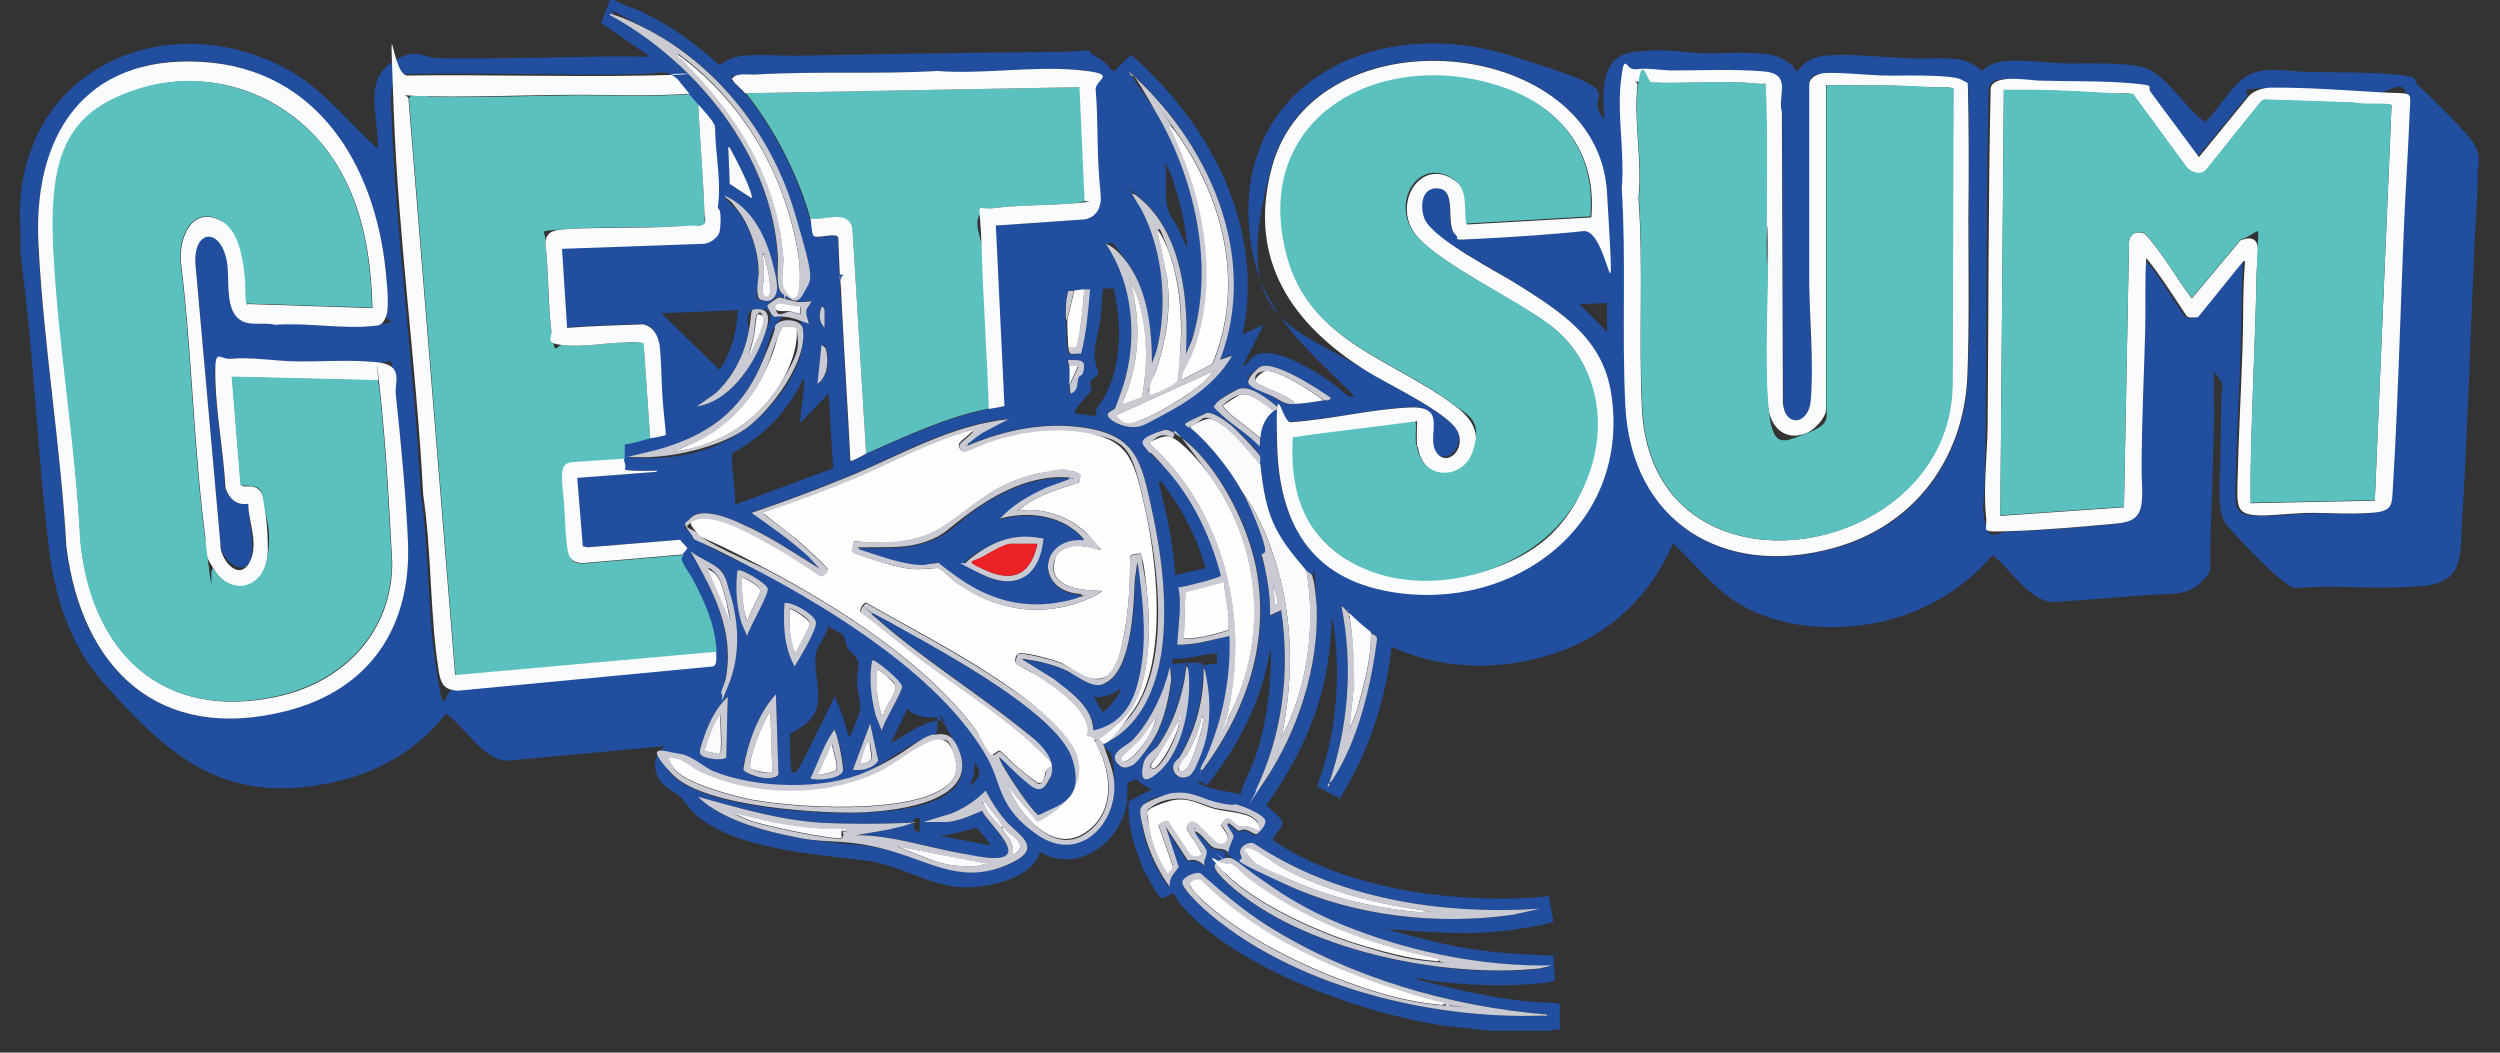 <?xml version="1.0" encoding="UTF-8"?>
<svg id="Layer_2" xmlns="http://www.w3.org/2000/svg" version="1.1" viewBox="0 0 493.3 207.7">
  <rect x="0" y="0" width="493.3" height="207.7" fill="#333333" stroke="none"/>
  <!-- Generator: Adobe Illustrator 29.3.1, SVG Export Plug-In . SVG Version: 2.1.0 Build 151)  -->
  <defs>
    <style>
      .st0 {
        fill: #cacbd2;
      }

      .st1 {
        fill: #224e9f;
      }

      .st2 {
        fill: #5bc1be;
      }

      .st3 {
        fill: #fefefe;
      }

      .st4 {
        fill: #ed2225;
      }

      .st5 {
        fill: #fafbfd;
      }
    </style>
  </defs>
  <path class="st1" d="M121.2,0c1.8,1,3.8,1.6,5.6,2.4,5.6,2.7,10.6,6.3,15.2,10.5,1.3-1.1,2.9-1.7,4.6-1.9,3.3-.3,7.2,0,10.6,0,15.7-.3,31.3-.6,47-.7s8.5-1.1,11.8.7,2.3,2.3,3.8,3.1l3.4-3.3c15.5,13.6,26.5,34,22,55.2l4.1-1.9-4.1,8.2c1.4-.5,1.4-1.9,3-2.4,3.9-1.3,10.9,3.1,14.1,5.3s3.2,3.2,5,3c-8.8-8.9-18-15.9-20.3-29.1-5.4-31.3,23.1-46.6,50.5-38.3s13.8,6.8,19.1,12.8c-.4-5.2-1-12.7,6-13.4s9.1.2,13.4.3,12.6-.7,15.7,1.1,1.8,1.9,3,2.5c1-1.8,3.3-2.9,5.3-3.1,4.9-.5,11.5.3,16.6.5s9.2-.5,12.1.9,2,1.7,2.1,1.7,1.8-1.3,2.5-1.5c3.2-1.3,10.1-.2,13.8-.1s13.1-.4,16.7,1.1,7.6,7.7,10.8,10.1.3.4.6.3c2.7-2.5,5.4-7.7,8.7-9.3s7.9-.6,11.2-.5c5.7.1,11.9,0,17.5.5s3.2,1,4.6,2.2c2,1.7,10.2,9.8,11.1,11.7s.4,1.4.8,2v2.2c-.4.2-.2.9-.2,1.3,0,5.3-.5,10.6-.7,15.8-.8,17.8-1.3,35.5-2.4,53.3-.4,6,.5,11.7-7.5,12.4s-13.8.1-20.2.2-5,.8-7.8-1.3-8.9-8.5-10.9-10.9-1.4-7.8-1.3-11.6.1-9.1.2-13.7c0-1.8.8-2-.5-3.8s-.7-.9-.9-.7,0,6.9,0,8c-.2,7.9-.4,15.9-.7,23.7s.7,6.8-2,9.5-6.8,2.1-10.3,2.4c-6.3.5-12.6,1-18.9,1.4-4.6-.3-8.4-6.6-11.8-9.3-5.7,6.8-13.8,11.5-22.5,13.3s-19.4,1.3-27.6-3.7c-5-3-8.7-8-13-11.9-4.2,10.2-12.6,18.1-23,21.6-10.5,3.6-22.4,3.5-32.5-1.2-1,9.1-3.8,18.6-8.3,26.6s-1.5,3.1-2.2,3.1-3.3-1.8-4.2-2.1c3.7-10.1,4.7-20.9,3.3-31.6l-.4-1.8c-.2,5-.7,9.8-2,14.7-2.1,8-6.1,15.8-11,22.4.8.7,3.7,2.8,3.2,3.9s-2,2.4-1.8,3c6.7,4.6,14.8,7.4,22.7,9.2s21.2,3.1,31.7,1.8l.9,4.9c0,.2-.2.2-.4.3-1.7.6-6,1.2-7.9,1.5-8.1,1.1-14.3.5-22.3,0s-1.1-.2-1.1.2c5.2,1.4,10.4,2.8,15.8,3.6s9.4,1,14.1,1.2,1.6-.8,1.8.4.2,3.1.3,4.5c0,.2-.9.3-1.1.4-6.4.9-14.4.7-20.8,0s-3-.5-4.4-.7-.9-.2-.8.2c9,2.3,18.1,4.5,27.5,4.6.2,0,.6.2.6.4v4.9c0,0-1.5-.2-1.7.2h-12l-9-1c-16.1-2.3-41.1-11.2-52-23.8-.4-.4-1.4-2.2-1.5-2.3-.4-.3-1.9,1.3-2.6.8s-2.8-4.5-3.2-5.2c-1.4-3.1-3.1-8.2-3.1-11.6s.2-2.1.3-2.2c.2-.3,3.6-2.1,4.3-2.2-.4-.6-1.3-.7-1.9-1.1s-.9-1-1.1-1-1.5.5-1.6.5c-.4.3-.2,3-.3,3.8-1,7.9-9.6,14.5-17.2,10-1.2,5.1-10,7-14.5,7-6.9,0-13.1-4.5-19.9-5.3-9.8-1.2-25.8-2.3-33.5-9-1.2-1.1-2-2.5-3-3.5s-2.3-1.4-3.2-2.3c-2.1-2.1-2.6-4.8-.5-7.2s.7-.2.7-.6l-31.1,2.9c-5-.1-8.4-6.8-12.2-9.3-5.2,6.8-12.8,11.3-21.1,13.3-21.9,5.2-33.1-4.2-46.6-19.5-6.6-7.5-9.5-16.9-10.7-26.8-2-16.6-2.7-33.3-4.6-49.9l-1-8.3c.2-3.2-.2-6.7,0-9.8C5.9,12,34.5,1.3,57.1,13.9c6.9,3.9,11.5,10.2,17.4,15.4.4-5.3-2.8-13,2.4-16.7s6.5-1.1,9.7-1.1c9.8.1,19.6-.1,29.3-.3s8.3,0,12.4,0l-9.7-6.7,1.8-4.6h1ZM120.3,2.9c17,9.4,31.9,27.6,33.1,47.6,0,1.7-.6,6.8,1.1,7.5s3.4.9,4-.3c1.5-3.1-.8-12.8-1.9-16.2-4.4-14.8-14.6-28.1-28.2-35.4s-5.2-2.8-7.5-3.3-.7-.4-.7,0ZM49,99.4c-.1,3.1,1.7,9.1.1,11.7s-5.7-1.1-5.6-3.8l-4.9-54.9c-.7-7.3,5-7.9,6.2-.7s0,8.3,1.7,10.5,5.1,1.1,7.8,1.8c6.2-.4,13.4,1,19.5.2s2-.9,2.4-1.9c.7-1.7,0-6.9-.1-9-2.1-20.4-14.1-39.8-36.4-41.2S6.4,26.9,7.5,48.4c1,19.7,4.5,39.8,5.5,59.5,3,24,18.3,38.8,43.4,32.4,16.5-4.2,24.7-16.6,24-33.4s-1.5-19.8-2.4-29-.4-6-3.5-6.4c-5.2-.6-11.2-.1-16.6-.2s-8.8-.9-12.5-.5-3.1,2.1-3,4.2c.2,6.9,1.6,14.3,2,21.3.7,2.1,2.2,3.4,4.5,3.1ZM287.1,46.2c1.1,1.1,3.4.9,4.8.8,6.3-.2,14.1-.8,20.4-1.5s5-2.9,4.7-7.6c-1.8-31-57.5-36.2-66.1-5.1s4,31.2,18.8,40.4c3.8,2.4,15.9,8.3,17.7,11.6s-2.2,7.2-4.1,4.3,1.7-9.2-5.1-8.8-15.8,2.4-23.5,2.9c-1.9.6-2.9,2.5-2.8,4.4.4,15.2,6.5,26.4,22.5,29.1,24.4,4,47.5-13.5,43.4-39.3-1.7-10.7-9.8-15.9-18.2-21.2s-16.8-9-18.6-13.1-.6-6.5,2.9-6,1.2,7.1,3.1,9ZM147.1,18.5c5.5,6.8,10.4,16.4,12.7,24.7s.2,3.1.7,3.5c.9.5,4.4-.8,4.8.3l.3,7.2h.7c0,.6-.4.7-.5,1.2-.3,1.5.2,3.3.2,4.8.5,10.3,1.2,20.6,1.7,30.8.2.3,2.7-1.3,3.1-1.4,8.1-3.5,15.5-7,24.2-8.9s2.1-.4,3.1-.6l-1.7-35.6,17.4-1.2c2.2-.3,3.3-2.3,3.3-4.4s-.4-4.9-.5-7.2c-.2-4.5,0-9.5-.5-13.9s-1.3-3.8-3.7-4c-8.8-.8-18.7,1-27.6.2-11.9.7-23.9,0-35.7.7s-4-.4-4.6.7,0,.4.1.6c.5.7,1.8,1.7,2.4,2.5ZM322.5,13.7c-1.4.2-2.5,1.2-2.6,2.7-.6,6.6.8,14.1.2,20.9.9,14.2,0,28.5.7,42.7,1.1,23.1,19.3,34.3,41.2,28.2,15.9-4.4,25.6-17.6,26.3-33.9s.2-21.2.2-31.4c0-8.7,0-17.4-.1-26-.4-.4-.8-.8-1.3-1.1-2.2-1.1-12.4-.7-15.5-.8s-7.7-.6-11-.5-3.6.7-3.5,2.5c0,13,0,26.1,0,39.1s.9,15.8.3,23c-.4,4.9-5.1,5.4-5.5.5l-.2-57.4c-.9-3.4,1.4-7.5-3.5-8s-12.3-.2-18-.2-5.1-.6-7.6-.2ZM240.7,71c7.9-20.7-2.4-43.3-18.1-57.1,2,3.2,4.3,6.2,6.2,9.4,7.1,12.7,10.9,29.6,6.4,43.7l-1.2,2.8c.6-10.2-.5-23.5-8.9-30.6s-1.1-1-1.7-1.1c-.1.1,1.6,2.7,1.8,3.1,4.3,8.2,5.3,19,3,27.9l-.9,2.5c0-6.7-.9-14.3-4.9-19.9s-2.5-3.2-4.2-3.7c5.4,7.9,6.4,18.7,3.5,27.8s-1.5,4.5-1.7,4.7c-.3.5-2.7.9-.5,2.4s3.3,1.5,5,1.2,5.5-2.6,6.6-3.2c4.7-2.6,9.3-6.1,12-10.8l-2.4.8ZM141.1,128.6c-.2-5.2-2.3-9.9-4.7-14.4s-2.4-3.5-2.2-4.1.3-.5.4-.7c.2-.4,1-1,.9-1.3s-1.2-1.1-1.4-1.6l-18.2,1.5-1-.2-1.1-13.5,15.6-1.2c0-.4-.5-.2-.8-.2-1.8,0-3.6,0-5.4-.2.2-.8-.2-1.6-.2-2.2,0-.9,0-1.9,0-2.9,1.7-.2,3.4-.8,5-1.2s3-.5,3.1-.7c-.3-2.6-.5-5.2-.7-7.8s-.2-6.5-.5-9.6-1-3.9-3.3-4.4c-5,.2-10,.3-15,.7l-1-15.6,28-1c1.4-.1,2.7-1.1,3.1-2.4s.4-3.2,0-4.2-.6-.5-.6-.8.4-.8.4-1.2c.4-4.5-.8-9.8-.7-14.4-.2-1.1-2.5-3.5-3.3-4.5s-1.2-1.4-1.9-2.2-1.2-1.6-1.8-2.2-1.7-1.5-1.8-1.6c-1.1-.5-3.6.1-4.9.1-15.7.3-31.4-.3-47.1,0-3.3.4-2.9,4.6-2.8,7.1.9,25.2,4.5,50.4,5.8,75.6,1.7,11.4,1.3,23.8,3.1,35s1.2,3.5,3.7,3.7l50.4-4.8c.9-.2.6-2,.6-2.9ZM442.6,51.6c-.4,5.7-.3,11.4-.5,17.2-.2,8.9-.8,17.8-1,26.6-.1,5.1-.2,6.5,5.4,6.4s6.4-.4,9.6-.5,7.7.3,11.3,0,4.2-1.7,4.4-5.6c1.1-16.5,1.5-33.1,2.1-49.7.3-8.1,1-16.2,1.2-24.2s-3.4-3.3-6.1-3.5c-6.8-.4-14.9-1-21.6-.9s-3.1.6-4.1,1.7l-9.8,12-9.5-12.8c-1-1.3-2.6-1.7-4.2-1.8-5.8-.5-12.2-.3-18-.5s-8.5-1.3-9.4,1.4c-.5,22.3-.4,44.6-.6,66.9s-.9,12.4-.3,17.8,2.6,2.8,4.9,2.8c6.5-.2,14.4-.8,20.9-1.5,2.9-.3,4.7-1,4.9-4.2s0-6.7,0-9.9c.2-8.1.6-16.3.7-24.5s-.1-9.2.2-13.8c3,3.6,5.4,7.6,8,11.5.5.4,1.6.3,2.2.2l8.9-11ZM148.3,39.1c.5-.7-3.3-8.2-4-9.4s-.2-.7-.6-.7l.3,7.3,4.3,2.8ZM234.3,48.5c-.5-5-1.7-9.8-3.4-14.5l-1-2c.3,2.3,0,4.7.2,7.1s.7,3.4,2,5.2l2,4.3ZM150.1,59.2c.5.3,2.3,0,2.6-.5.8-1.1-.2-6.1-.6-7.6-1.3-5-4.2-10.3-9.2-12.4.7,1.2,1.9,2,2.7,3,2.5,3.2,4,8.1,4,12.2s-.8,4.7.4,5.4ZM219.6,56.9c0,0-1.8,0-1.9,0-.2.2-.4,4.8-.5,5.6-.3,2.2-1.1,5.1-1.2,7.2s.8,3.4.7,4-1.5,1-1.6,1.8.5,1,.3,1.5-4,4-3.2,4.6l4.1.5c-.2-1.1.2-1.7.8-2.5,3.3-4.6,4.2-11.9,3.5-17.5s-.8-5-.9-5.2ZM211.9,57.4c-.4,0-.8,0-1.2,0-.4,1.8-.5,3.3-.5,5.2s.2.5.2.6c0,1.8,0,3.7.2,5.5s.9,1,2.5,1.2c1.1-4.1,1.5-8.5,1.8-12.7-.4,0-.8,0-1.2,0-.6,0-1.3.2-1.9.2ZM160.1,59.3c-.8.2-1.5.3-2.3.2s-3.4-1-4.1-.9-2.3,1.4-2.3,1.6c0,.2,1.1,2.1,1.4,2.2.6.2,1.5,0,2.1,0,1.7.2,3.1.8,4.7,1.4-.1-.8-.6-1.6-.5-2.5s.8-1.3,1-2.1ZM317.1,59.8l-5.5.2,5.5,5.5v-5.8ZM162.7,64.6v-3.5s-.2-.7-.5-.6c-.8,1.2-.6,3.1.5,4.1ZM137.5,80.2c6.1-.9,10.8-7.5,12.9-12.9s2.6-6.4-.8-6.3-1.6,3.3-1.9,4.6c-.9,4.6-3.1,8.8-6.5,12l-3.7,2.6ZM145.9,61.2l-15.4.6,11.5,11.2c1.8-2.8,2.8-5.5,3.3-8.8s-.1-2,.5-3ZM123.6,90.2c8.2.8,17-.6,23.7-5.7s12.1-13.3,11-19.6-4.2-2.2-5.3-.7-1.9,5.6-2.8,7.6c-4.2,9.8-11.2,14.5-21.2,17.2l-5.5,1.3ZM161.3,75.8c2-1.3,2.3-4.1,1.9-6.3s-.4-1-1-1.4l-.8,7.7ZM211,72.2c.1,1.2,0,2.6,0,3.8s0,1.1.2,1.7c1.7-.9,1.2-1.8,1.5-3.1s1.1-1.2,1.1-2c.1-2-1.7-1.3-3.1-1.6-.2.4.2.9.2,1.2ZM255.6,79.7c1.8-.2,3.7-.5,5.5-.7s1.2.2,1.4-.5c-2.3-1.7-11.6-7.8-14.1-6s-2.2,2.6-2.2,2.8c0,1,3.7,2.3,4.6,2.8,2,1,2.4,1.9,4.7,1.6ZM244.8,73c.2-.3-.2-.6-.2-.5-.2.3.2.6.2.5ZM157.9,83.3c0-2.2.6-4.4.7-6.6s.2-1.6-.2-1.8c-2,4.4-5.5,8.7-9.4,11.6s-4.3,2.6-4.4,2.8c-.7,1.2.8,8.5.4,10.3l19.4-7.2-.9-14.8-5.5,5.8ZM251.3,81.1c.1-.1.8-.2,1-.6-1.8-1.5-5.6-4.7-8-3.7s-4.2,2.5-4.4,2.9c-.4.7.7,1.7,1.2,2.2,2.2,2.1,5.4,3.8,7.4,6.2.3-.5,0-1.2.1-1.7.2-2.2,1-3.8,2.6-5.3ZM235,84.5c3.7,3.1,7.8,8.2,10.1,12.5s3.9,8.4,4.5,11.2-.3.9-.6,1.3.4,1.7.5,2.2c.7,3.2,1.2,6.5,1.1,9.8l2.2-1c1.7,12,.2,24.6-5,35.5.4.4,1.6-1.6,1.8-1.9,6.5-9.7,10.8-22.7,10.2-34.4s-.4-5.3-1-6.2-.7-.6-1-.8c-6.5-7.5-8-10.8-9.1-20.9s.1-1.2,0-1.8-4.9-5.4-5.7-6.1-3.6-2.7-4.8-2.4-4,1.8-4.2,2.1c-.3.4.9.8,1.1,1ZM199.2,82.6c-11.5,1-21.5,7.1-31.9,11.4-6.2,2.6-12.6,4.9-19,7.1,3.8,2.8,7.7,5.5,11.2,8.6l2.2,2.4c-4.9-3-9.8-6.3-15.1-8.7-2.5-1.1-8.2-3.6-10.4-1.2s-.6,1.9.1,3c1.7,2.4,9.9,5.6,13,7.2,15.6,8.2,37,21.4,45.6,37.2,2.9,5.3,4.5,11.5,9.9,15.1,7.9,5.4,15.3-1.7,15.1-10s-1.3-5.4-2.2-8c7.2-3.1,10.4-10.8,11.5-18.2,1.3-9.2,0-19.4-2-28.4-2-9.1-3-14.3-13.3-15.8-7.9-1.1-15.6.5-22.9,3.5-.1-.5.3-.5.6-.8.7-.7,1.5-1.2,2.3-1.7l5.3-2.8ZM237.4,151.9c8.7-11.7,13.4-25.4,10.5-40.1-1.6-8-6.4-17.6-12.2-23.3-1-1-4.2-3.8-5.6-3.7s-4,1.6-4.2,1.8c-.7.8.3,1.8.8,2.5,1,1.3,2.6,2.4,3.7,3.7,5.1,5.9,8.7,13.3,10.6,20.8,0,.4-7.4,2.3-8.4,2.3.4,1.5.2,3.1.3,4.7l-.5,6.6c3.5.2,6.9-1,10.3-1.7.3,8.2-1.4,16.1-4.5,23.7s-1,1.7-1.2,2.4.1.4.5.3ZM228.8,95.2h-.2c1.6,5.9,2.9,12.1,3.3,18.3l6-1.4c-1.5-5.3-4-10.5-7.2-15s-1.1-1.3-1.8-1.9ZM142.3,136.8c.4.5,1.3-1.6,1.4-1.9,2.5-5.9,2-12.7,0-18.7s-1.1-3.1-1.6-3.7c-1.2-1.3-4.6-2.5-6-3.9,4.5,7.9,8.8,15.7,7,25.2s-1,2.8-.9,2.9ZM147.4,125.5c.3-1.5,4.3-8.5,4.1-9.4s-5.3-4.2-6-3.5c-.4,3.5-.1,7,.8,10.3l1.1,2.6ZM154.8,119c-.3,4.2,0,8.7,2,12.5.7-1.2,4.3-7.9,4.2-8.7-.2-1.5-4.6-4-6.2-3.8ZM266.4,121.2c-.5-.5-1-1.3-1.7-1.7,2.3,11.7,1.4,23.6-2.4,34.8.4-.1.6-.5.8-.8,4.9-7.6,7.5-18.5,8.6-27.4,0-.9-.8-.9-1.2-1.3-1.4-1.1-2.8-2.3-4.1-3.6ZM167.5,145.4c.3,0,.4-.4.5-.6.3-.7,1.8-4.5,1.8-5.1,0-1.1-.6-3.4-.7-4.8s.4-3.5.3-4.3-1.7-1.9-2.1-2.7-.5-2-1-2.6-2.2-1.2-2.9-1.8c-.2,1.8-2.1,3.8-2.4,5.4-.8,4.9,2.9,10.9-2.8,14.5s-2.1.7-2.2.8c-.3.3,0,7.9.2,8.1s.8,0,1,0c2.3-4,4.3-8.4,6.4-12.6s.7-2.7,1.3-1.7c1.1,2,1.9,5.2,2.6,7.4ZM244.8,156.5c.7-2.2,1.8-4.2,2.6-6.3,2.6-7.1,3.5-14.9,3.4-22.4l-1.1,4.8c-2.1,8.2-6.2,15.6-11.4,22.2-.7.4-1.3-1.2-1.9-.3,2.8,1.5,5.8,1.6,8.8,2.3l-.3-.3ZM240,128.9c-2.1.2-4.1.7-6.1,1s-2.9-.5-2.5,1.2c1.4-.3,3.7-.4,5.2-.3s.2.5.7.5c.8,0,1.8-.5,2.8-.3v-2.2ZM174,144.2c.3-1.5,4.1-7.8,4-8.7s-5.5-5.6-5.9-5.2c-.6,3.6-.1,7.4.7,10.9l1.2,3ZM234,131.5c-.6,5.4-2.5,11.3-5.7,15.8s-2.6,2.9-2.7,3.1c-.4,1.4,1.7,3.1,3.3,1.6,4.5-4.2,6.2-13.8,5.5-19.7s0-.7-.5-.8ZM230.9,131.8c-1.2,4.9-3.9,10.4-7.3,14.2s-3.3,2.6-3.4,2.9c-.6,1.2.9,3,2.3,2.5s3.4-2.9,4.2-4c2.8-3.8,3.9-8.7,4.5-13.3l-.2-2.3ZM237.4,131.8c0,6.2-1.5,12.1-4.6,17.4s-1.3,1.4-1.4,2c-.2,1.2,1.1,2.4,2.2,2.2s3.1-3.9,3.5-5.1c1.7-4.5,1.8-10.1.8-14.8s-.2-1.5-.6-1.7ZM153.1,137c-2.6,2.8-4.3,6.6-5.4,10.3s-1.1,3.6-1,4.5,3.2,1.6,3.9,1.7,2.8.1,3-.8l-.5-15.7ZM143.3,149.5l.3-12c-2,1.8-3.6,4.8-4.5,7.4s-1,3-1,3.6c0,1.2,4.4,1.7,5.2,1ZM186.5,142.3l-.8-.9c-2.4.4-4.9.2-6.7-1.5l-3.2,6.7c2.1-1,4-2.6,6.2-3.5s3-1,4.6-.8ZM168.3,151.9c1.8.2,3.8-.2,5-1.8l-1.6-7.3-3.4,9.1ZM164.7,144.2c-.4-.4-.4.1-.5.3-1.7,2.6-2.8,6.3-4.3,9,1.3.5,5.9.1,6.4-1.4s-1.2-7.6-1.6-8ZM184.3,145c-3.2.5-9.8,5.8-13.5,7.4-8.5,3.7-21.9,3.3-30.3-.2s-5.6-3.3-6.7-3.4c-2.5-.3-2.8,2.4-1.2,4.1,6.3,6.5,28.7,7.8,37.4,7.5s24.5-2.1,18.6-13.4-2.3-2.3-4.4-1.9ZM192.1,154.5c1.6-2,1.4-1.8.3-4.2l-.3,2.7-.7,2c0,.3.5-.4.6-.5ZM236.8,152.2v.2c.2,0,.2-.2,0-.2ZM262.1,154.6v.7c.2-.2.5-.8,0-.7ZM182.2,162.2h4.7c.6,0,2.9-.7,3.7-.9,1.1-.3,2.1-.9,3.2-1.3,1,2.5,9.6,9.6,2.1,9.3s-4-.5-5.6-.8c-7.1-1.3-14.1-3.7-21.4-3.7l6.4-1.1c1.2-.4,2.6-.6,3.8-1s.7,0,.8-.5c-.5,0-1,.2-1.5.2-4.8.2-10.6.2-15.4,0-8.7-.4-17-2.9-25.3-5.2,5.1,5,13.5,6.9,20.4,8.2s12.2.9,17.7,2.5c8.6,2.4,14.7,6.9,24.1,2.2,6.1-3,.9-5.4-1.5-8.2s-2.8-3.9-3.9-5.9c-2,2-4,3.5-6.7,4.5l-5.6,1.7ZM242.2,162.7c.3-.3,1.7,1.3,2.1,1.4s.9-.2,1.3-.2c.7,0,1.7,1,2.2.9s1.8-2.3,1.8-2.5c.1-1.2-4.4-3.1-5.5-3.3s-2.6-.2-3.7-.4c-3.7-.7-5.4-2.5-9.8-1.8s-4.9,1.9-5.3,2.4c-.6.8.1,3.9.3,5,.8,3.9,2.8,7.8,5.1,11-.1-1.9.8-2.6,1.8-3.9l-2.6-8,4.4,6.7c1.4-.4,2.3,0,3.3,1-.4-.9.5-2.4.4-2.9-.2-.8-2-2.9-2.4-3.9,1.5.3,2.6,2.6,3.7,3.2s2.1,0,3,1c-.2-.9,1-2.7,1-3.2s-1.4-2-1.2-2.3ZM181.7,161.3c0,0-1.4.2-1.5.4s.2,2.1.3,2.2.8.2,1,.3v-2.9ZM195.4,166.8c.2-.2-2.4-3.3-2.8-3.5-2.3.8-4.7,1.3-7.1,1.6l9.8,1.9ZM303.9,179.3c-19.5,1.3-40.1-1.9-56.6-12.9-1.2-.4-3.2,1.3-2.5,2.5s7.1,4.8,9,5.7c13.6,6.3,29.9,8,44.6,5.9l5.4-1.2ZM306,190.6c-13,.1-26.3-2.5-38.5-7-9.2-3.5-14.9-7-22.6-12.9s-1.9-1.7-3-1.3-2.1,1.4-2.2,1.5c-.2,1,1.9,2.9,2.7,3.6,14.5,13,42.4,18.7,61.3,16.7l2.3-.5ZM305.3,200.2c-19.2-1.6-39-7.3-55.3-17.6s-8.7-6.5-12.9-10.1c-.6-.8-3.8,1.3-3.8,1.5-.3,1.2,3.1,4.4,4.1,5.2,17.1,15.4,44.6,22,67.1,21.2.3,0,.9.2.8-.2Z"/>
  <path class="st2" d="M135.9,18.5c.7.8,1.2,1.3,1.9,2.2.3,7.2,1,14.3,1.2,21.5s.9,2.1-.8,2.3-3.7.2-5.3.2c-6.9.3-14.1,0-20.9.5s-4.1,0-4.4,2.6c.7,5.7.4,11.8,1.2,17.5s.8,2.6,2.3,2.8c3.8.4,8-.4,11.8-.5s3.8-.1,4.1.2l1.3,18.7c-1.7.4-3.3,1-5,1.2,0,.9-.1,1.9,0,2.9l-10.4.7c-1.5.3-1.9,1.6-1.8,3,0,2.1.3,4.6.5,6.7s.3,6.1.7,8.1,1.4,2.1,3,2.1l19.6-1.7c-.1.2-.4.5-.4.7-.1.7,1.8,3.3,2.2,4.1,2.4,4.5,4.5,9.2,4.7,14.4l-51.5,4.6-9.2-113.7c0-1.4,3.2-.6,4.1-.5,9.8.2,19.7-.2,29.5-.3,7.2,0,14.5.3,21.7-.2Z"/>
  <path class="st2" d="M195.1,80.6c-8.7,1.8-16.2,5.4-24.2,8.9l-2.7-44.5c-1.1-3.7-5.6-1.3-8.3-1.9-2.3-8.4-7.2-17.9-12.7-24.7l65.9-1.2,1,22.4c-.2.2-1.6.4-1.9.5-5.3.5-11.1.3-16.3,1s-2.2,5.4-2.1,8c.4,10.5,1.1,21,1.4,31.6Z"/>
  <path class="st5" d="M49,99.4c-2.3.4-3.8-1-4.5-3.1-.4-7-1.8-14.4-2-21.3s.7-4,3-4.2c3.6-.4,8.7.4,12.5.5,5.3.1,11.4-.4,16.6.2s3.2,4,3.5,6.4c1,9.2,2,19.8,2.4,29,.7,16.8-7.5,29.2-24,33.4-25.2,6.4-40.4-8.4-43.4-32.4-1.1-19.7-4.5-39.8-5.5-59.5C6.4,26.9,16.5,10.9,39.7,12.2s34.3,20.8,36.4,41.2c.2,2.1.8,7.3.1,9s-1.2,1.8-2.4,1.9c-6.1.7-13.3-.7-19.5-.2-2.7-.7-5.8.7-7.8-1.8s-1.2-7.7-1.7-10.5c-1.2-7.2-6.9-6.6-6.2.7l4.9,54.9c-.2,2.7,3.4,7.4,5.6,3.8s-.2-8.6-.1-11.7ZM73.5,60.7c-.3-10-1.8-19.7-7.1-28.3-8-12.9-23.4-19.4-38.3-15s-18.2,18-17.5,31.7,4.3,38.5,5.3,57.6c2.1,22,16.2,35.8,39.1,30.7,12.9-2.9,22.4-12.7,22.4-26.4-.6-11.1-1.2-22.7-2.4-33.8s-.3-1.4-.3-2.1l-28.9-.7,1.7,20.9c0,1.1,1.3.5,2.2.7,2,.3,2.3,2,2.5,3.7.4,2.8,1,8.8.4,11.4-1.4,5.5-7.3,6.2-10.3,1.4s-1.5-4.3-1.8-6.6c-2.3-17.9-2.6-36.3-4.8-54.2-.4-4.6,2-10.9,7.6-8.3s4.7,7.7,5.1,11.4,0,3.3.2,4.6.1.5.4.6l24.6.8Z"/>
  <path class="st5" d="M442.6,51.6l-8.9,11c-.7,0-1.7.2-2.2-.2-2.6-3.9-5.1-7.9-8-11.5-.3,4.6-.1,9.2-.2,13.8-.2,8.1-.6,16.3-.7,24.5s.3,6.8,0,9.9-2,3.9-4.9,4.2c-6.5.6-14.4,1.3-20.9,1.5s-4.6.2-4.9-2.8c-.6-5.3.2-12.3.3-17.8.2-22.3.1-44.6.6-66.9.8-2.7,7.2-1.5,9.4-1.4,5.9.2,12.2,0,18,.5s3.2.5,4.2,1.8l9.5,12.8,9.8-12c1-1.1,2.6-1.6,4.1-1.7,6.8-.1,14.8.5,21.6.9s6.3-.5,6.1,3.5c-.3,8-.9,16.2-1.2,24.2-.7,16.5-1.1,33.2-2.1,49.7-.3,3.9.3,5.3-4.4,5.6s-7.6,0-11.3,0-6.4.4-9.6.5c-5.6.1-5.5-1.3-5.4-6.4.2-8.9.7-17.8,1-26.6.2-5.7,0-11.5.5-17.2ZM421.1,18.8c-.7-.6-2.9-.3-3.9-.3-5.1-.3-10.3-.6-15.4-.7s-4.3,0-6.4,0l-.7,84,24.4-1.7,1-52.2c0-1.8,1.6-2.5,3.2-1.7,3.5,3.8,6,8.5,9.2,12.7l9.6-11.5c4.7-1.7,3.3,3.2,3.2,5.9-.2,10.4-.7,20.8-1,31.2s-.2,9.9-.2,14.8l24.5-.5,3.3-78c-.4-.6-6.2,0-7.3-.5l-17.8-.6-.6.3-11,13.7c-1.1,1-2.8.4-3.7-.6l-10.4-14.2Z"/>
  <path class="st5" d="M287.1,46.2c-1.9-1.9.4-8.5-3.1-9s-3.9,3.5-2.9,6c1.8,4.1,14.4,10.4,18.6,13.1,8.4,5.3,16.5,10.5,18.2,21.2,4.1,25.9-19,43.4-43.4,39.3-16.1-2.7-22.1-13.8-22.5-29.1s.9-3.8,2.8-4.4c7.7-.5,15.9-2.6,23.5-2.9s3,5.6,5.1,8.8,6.1-.7,4.1-4.3-13.9-9.2-17.7-11.6c-14.8-9.2-23.8-22-18.8-40.4,8.5-31.1,64.3-25.9,66.1,5.1s.5,7-4.7,7.6-14.1,1.2-20.4,1.5-3.7.3-4.8-.8ZM279.6,88c-.1-1.3,0-3,0-4.3s-.3-.4-.5-.3c-7.9,1.1-16,1.8-23.8,3.1-.3,6.7.5,13.8,4.9,19.1,10.2,12.3,31.9,10.6,43.7,1.7s16.4-30.8,3.1-42.2c-6.4-5.5-25.1-13.8-28.4-19.9s2.1-13.9,8.3-9.7,2.1,5.8,2.6,8.8l24.5-1.4c1.1-12.1-5.3-21.1-16.4-25.2-23.8-8.8-51,4.9-43.5,33,4.4,16.6,20.6,20.2,32.5,29,3.2,2.3,5.6,5,4.3,9.3-1.9,6.3-10.3,6-11.1-.8Z"/>
  <path class="st5" d="M322.5,13.7c2.5-.4,5.2.2,7.6.2,5.7,0,12.4-.3,18,.2s2.6,4.7,3.5,8l.2,57.4c.4,4.9,5.1,4.4,5.5-.5.6-7.2-.2-15.7-.3-23,0-13,0-26.1,0-39.1-.1-1.8,2-2.5,3.5-2.5,3.4-.1,7.6.4,11,.5s13.3-.3,15.5.8.9.7,1.3,1.1c.2,8.7.2,17.4.1,26,0,10.2.2,21.3-.2,31.4-.7,16.3-10.4,29.5-26.3,33.9-21.8,6.1-40.1-5.1-41.2-28.2-.7-14.2.2-28.6-.7-42.7.6-6.8-.9-14.3-.2-20.9s1.1-2.4,2.6-2.7ZM360.3,16.8v64c0,1.7-2.4,4.1-3.9,4.7-4.6,1.7-7.3-1.6-7.6-5.9-.7-9.5,0-20.6,0-30.3s-.3-1.1-.3-1.7c0-10.4.2-20.8-.2-31.1-1.5.2-3-.2-4.4-.2-6-.2-12,.2-18,0s-2.6-.9-2.8.6c-.8,6.8,1,15.1.2,22.1,1,13.8,0,28.2.7,42,2.3,39.3,60.5,30,61.2-4.8l.2-58.5c0-.3-.3-.3-.6-.4-1.4-.3-3.8,0-5.3,0s-1.1-.2-1.7-.3c-5.9-.2-11.8-.1-17.6-.2Z"/>
  <path class="st5" d="M135.9,18.5c-7.2.5-14.5.2-21.7.2-9.8,0-19.7.5-29.5.3s-4.1-.9-4.1.5l9.2,113.7,51.5-4.6c0,.8.3,2.7-.6,2.9l-50.4,4.8c-2.6-.2-3.3-1.3-3.7-3.7-1.8-11.2-1.4-23.7-3.1-35-1.3-25.2-4.9-50.4-5.8-75.6s-.6-6.7,2.8-7.1c15.7-.2,31.4.3,47.1,0s3.8-.6,4.9-.1,1.6,1.3,1.8,1.6c.6.6,1.2,1.5,1.8,2.2Z"/>
  <path class="st0" d="M199.2,82.6l-5.3,2.8c-.8.5-1.6,1.1-2.3,1.7s-.7.2-.6.8c7.2-3,15-4.7,22.9-3.5,10.3,1.5,11.3,6.7,13.3,15.8,2,9,3.3,19.2,2,28.4-1.1,7.4-4.3,15-11.5,18.2.8,2.6,2.1,5.2,2.2,8,.2,8.3-7.2,15.4-15.1,10s-7-9.8-9.9-15.1c-8.7-15.7-30-29-45.6-37.2s-11.2-4.8-13-7.2-1.1-1.9-.1-3c2.2-2.4,7.9,0,10.4,1.2,5.3,2.3,10.2,5.7,15.1,8.7l-2.2-2.4c-3.5-3.2-7.4-5.9-11.2-8.6,6.4-2.2,12.7-4.5,19-7.1,10.5-4.3,20.4-10.3,31.9-11.4ZM216,146.2c2.9-1,5.7-3,7.5-5.5,7.5-10.2,5.1-29.1,2.4-40.8s-3-13.5-13.7-14.6c-5.9-.6-11.9.4-17.5,2.4s-3.8,1.7-4.3,1.7-1.2-1.1-1.1-1.5c.2-.7,2.4-2,2.7-2.8-7.7,1.9-14.7,5.9-22,9s-12.9,5.1-19.4,7.3c2.2,1.8,4.6,3.3,6.7,5.2s6.1,5.6,6.2,6-1.2,1.8-1.8,1.2c-3.3-2.3-6.7-4.5-10.2-6.4s-10.4-5.9-14.1-4.6-.7,1.5,0,2.3c1.5,1.9,11,5.9,13.8,7.3,14.5,7.6,32.1,18.9,41.7,32.2s2.5,4.2,2.7,4.4c.6.3,1.2-.6,1.6-.7s2.4,2.3,3,2.7,4.4,3.8,4.9,3.7,1.2-1.6,1.3-2.1c.5-2.3-1.4-4.4-2.9-5.8-6.7-6.2-16.4-12.3-23.9-18.1s-6.4-5.2-9.6-7.6c-.6-.4.6-2.1,1-2,8.1,4.6,16.5,9,24.4,14.1s15.1,10.2,17.2,16.2-2.9,10.6-7.8,13l-5.7-6.8c2.5,5.7,9.3,13.7,15.8,8.4,5.5-4.4,4.4-12.2,1.2-17.6ZM190.7,87.8v.2c.2,0,.2-.2,0-.2ZM197.1,149.3c.3,1.8,6.9,11.3,7.8,11.5,4-2,8.1-6.1,6.6-11-2.5-8.1-21.5-18.9-29-23.1s-6.9-3.9-10.4-5.7c-.2.2.3.6.5.7,8.5,7.6,19.1,14.3,28.2,21.5s8.7,6.3,6,11-3,1.1-4.9-.3-3.2-3.1-4.9-4.6Z"/>
  <path class="st5" d="M147.1,18.5c-.6-.8-1.9-1.8-2.4-2.5s-.3-.3-.1-.6c.6-1.1,3.5-.6,4.6-.7,11.9-.7,23.9,0,35.7-.7,8.9.7,18.8-1,27.6-.2s3.5,1.7,3.7,4c.4,4.4.3,9.4.5,13.9s.4,4.9.5,7.2-1.1,4.1-3.3,4.4l-17.4,1.2,1.7,35.6c-1,.3-2.1.4-3.1.6-.3-10.5-1.1-21-1.4-31.6s-1.5-7.5,2.1-8c5.2-.7,11-.5,16.3-1s1.8-.2,1.9-.5l-1-22.4-65.9,1.2Z"/>
  <path class="st5" d="M137.8,20.6c.8,1,3.2,3.4,3.3,4.5,0,4.6,1.1,9.9.7,14.4s-.5.9-.4,1.2.5.5.6.8c.3.9.2,3.2,0,4.2s-1.7,2.3-3.1,2.4l-28,1,1,15.6c5-.4,10-.5,15-.7,2.2.5,3,2.4,3.3,4.4.3,3.1.3,6.5.5,9.6s.5,5.2.7,7.8c-.1.2-2.7.6-3.1.7l-1.3-18.7c-.3-.4-3.4-.3-4.1-.2-3.8.1-8,.9-11.8.5s-2.1-1.4-2.3-2.8c-.7-5.6-.5-11.8-1.2-17.5.3-2.5,2.3-2.4,4.4-2.6,6.8-.4,14-.1,20.9-.5s3.9,0,5.3-.2.9-1.3.8-2.3c-.2-7.2-.9-14.3-1.2-21.5Z"/>
  <path class="st0" d="M240.7,71l2.4-.8c-2.7,4.7-7.3,8.2-12,10.8s-5.7,3.1-6.6,3.2c-1.7.3-3.6-.3-5-1.2-2.2-1.6.2-1.9.5-2.4s1.5-4.1,1.7-4.7c2.8-9.1,1.9-19.8-3.5-27.8,1.7.6,3.1,2.3,4.2,3.7,4.1,5.6,4.9,13.2,4.9,19.9l.9-2.5c2.3-8.9,1.3-19.7-3-27.9-.2-.4-1.9-3-1.8-3.1.6.1,1.2.7,1.7,1.1,8.3,7.1,9.5,20.4,8.9,30.6l1.2-2.8c4.4-14.2.7-31.1-6.4-43.7s-4.2-6.3-6.2-9.4c15.7,13.8,26.1,36.4,18.1,57.1ZM231.2,25.1c-.1-.1-.3-.8-.3,0,6.5,13.1,10,30.1,4.7,44.1-.6,1.6-1.8,3.3-2.2,4.7s-.3.8,0,1l5.9-3.1c6.2-15,2.5-31.6-6.4-44.6s-1-1.5-1.6-2.1ZM227.9,44.2v.2c.2,0,.2-.2,0-.2ZM228.1,44.6v.2c.2,0,.2-.2,0-.2ZM226.8,77.8c.2.2,4.7-1.8,5-2.3s.9-4.3,1-5.3c.7-6.7.2-14.6-2.3-21s-1.2-3-2.2-4.1l2,9.5c.7,6.4-.1,12.1-2.1,18.2s-1.7,3.1-1.4,4.9ZM222.9,55v.2c.2,0,.2-.2,0-.2ZM225.3,78.4c1.3-6.5,1-13.4-.8-19.8l-1.5-3.2c2.3,8.2,1.9,16.8-1.7,24.5l4-1.5ZM239.5,73.2l-19.4,8.8c1.7,1.2,3,1.6,5,.9,3.6-1.3,9.6-5,12.4-7.5l2-2.2Z"/>
  <path class="st5" d="M248.7,91.7c1.1,10.1,2.6,13.4,9.1,20.9,1.7,10.2.5,20.5-3.5,30l-1.5,3.1c2.3-10.6,2.4-21.5-.3-32-1.5-5.8-3.9-11.9-7.4-16.7-2.3-4.2-6.4-9.4-10.1-12.5-.1-.6.3-.5.6-.7,1.9-.9,2.6-1.7,4.6-.6,3.3,1.8,6,5.7,8.5,8.4Z"/>
  <path class="st0" d="M237.4,151.9c-.3,0-.6.1-.5-.3.2-.6.9-1.7,1.2-2.4,3.2-7.5,4.8-15.5,4.5-23.7-3.4.7-6.8,1.8-10.3,1.7l.5-6.6c0-1.6.1-3.2-.3-4.7,1,0,8.3-1.9,8.4-2.3-1.9-7.5-5.5-15-10.6-20.8s-2.7-2.4-3.7-3.7-1.6-1.7-.8-2.5,3.9-1.8,4.2-1.8c1.4,0,4.6,2.7,5.6,3.7,5.8,5.7,10.6,15.4,12.2,23.3,2.9,14.7-1.8,28.4-10.5,40.1ZM241.9,142.1c.5-.2.7-.9.9-1.4,7.5-15.4,5.8-33.5-4.3-47.2s-5.3-6.4-7.5-7.3-2.8.3-3.9.9-.4,0-.3.4c14.9,13.5,20.2,35.3,15.1,54.6ZM241.5,115l-7.6,2-.3,9.1c3,0,6-.8,8.8-1.7.3-3.1-.6-6.2-.9-9.3ZM241.9,142.8c.2-.3-.2-.6-.2-.5-.2.3.2.6.2.5Z"/>
  <path class="st5" d="M170.9,89.5c-.4.2-2.9,1.7-3.1,1.4-.5-10.3-1.2-20.5-1.7-30.8s-.5-3.3-.2-4.8.5-.6.5-1.1h-.7c0-.1-.3-7.3-.3-7.3-.3-1.1-3.9.2-4.8-.3-.5-.4-.5-2.9-.7-3.5,2.8.5,7.3-1.9,8.3,1.9l2.7,44.5Z"/>
  <path class="st0" d="M305.3,200.2c0,.4-.5.2-.8.2-22.5.8-50-5.9-67.1-21.2-1-.9-4.3-4.1-4.1-5.2s3.2-2.3,3.8-1.5c4.2,3.7,8.2,7.1,12.9,10.1,16.3,10.3,36.1,16,55.3,17.6ZM284.9,198c-15-3.8-31.1-10-43.1-19.9-1-.9-4.1-4.1-4.9-4.4s-1.9,0-2.1.7,1.7,2.4,2.1,2.9c10,9.8,33,19.9,46.9,21s1.1.2,1.1-.2ZM286.1,198.2c-1-.1-1,.4,0,.2v-.2Z"/>
  <path class="st5" d="M123.1,90.5c0,.5.5,1.4.2,2.2,1.8.3,3.6.2,5.4.2s.9-.2.8.2l-15.6,1.2,1.1,13.5,1,.2,18.2-1.5c.2.4,1.3,1.4,1.4,1.6s-.7.9-.9,1.3l-19.6,1.7c-1.6,0-2.6-.5-3-2.1s-.6-5.9-.7-8.1-.5-4.7-.5-6.7.3-2.7,1.8-3l10.4-.7Z"/>
  <path class="st0" d="M120.3,2.9c0-.4.4-.1.7,0,2.2.6,5.4,2.2,7.5,3.3,13.6,7.4,23.8,20.7,28.2,35.4s3.4,13.2,1.9,16.2-2.9.7-4,.3c-1.7-.7-1-5.9-1.1-7.5-1.2-20-16.1-38.3-33.1-47.6ZM133.3,10.6v.2c.2,0,.2-.2,0-.2ZM134.8,11.8c10.8,11,18.8,23.6,19.8,39.4s-.3,4.1,0,5.2,2.9,1.6,3.1,0c.6-4.7-1.1-11.7-2.6-16.2-3.9-11.7-11.3-22.4-21.3-29.6-.1.8.9.9,1,1Z"/>
  <path class="st0" d="M184.3,145c2.1-.4,3.4,0,4.4,1.9,5.8,11.2-11.6,13.1-18.6,13.4s-31.1-.9-37.4-7.5-1.4-4.4,1.2-4.1,5.2,2.8,6.7,3.4c8.4,3.5,21.9,3.9,30.3.2s10.3-6.9,13.5-7.4ZM185,146c-2.7.4-7.7,4.3-10.3,5.7-10.6,5.8-25.8,5.8-36.7.6-.8-.4-3.9-2.4-4.5-2.5-.8,0-1,1.1-.6,1.8,1.7,2.9,12.2,5.7,15.6,6.3,9,1.6,29.8,2.8,37.5-2.2,2.8-1.8,3.2-3.9,2.2-6.9s-1.3-3-3.2-2.7Z"/>
  <path class="st0" d="M306,190.6l-2.3.5c-18.9,2-46.8-3.6-61.3-16.7-.7-.7-2.9-2.6-2.7-3.6s2-1.5,2.2-1.5c1.1-.3,2.2.7,3,1.3,7.8,5.9,13.4,9.4,22.6,12.9,12.1,4.6,25.5,7.2,38.5,7ZM283.9,189.4c-13.6-2.8-27-7.9-38-16.3s-2.8-2.8-3.7-2.5-1,1.2-.2,2c5.7,5.8,18,11.4,25.8,13.8s10.7,3,15.4,3.4.9.2.8-.2Z"/>
  <path class="st0" d="M303.9,179.3l-5.4,1.2c-14.8,2.1-31.1.3-44.6-5.9s-8.1-4.1-9-5.7,1.3-2.9,2.5-2.5c16.4,11,37.1,14.2,56.6,12.9ZM282.3,179.8c-10-1.2-20.8-3.9-29.7-8.8-1.2-.7-4.4-3.1-5.3-3.4s-2,.3-1,1.2c1.7,1.7,6.2,3.9,8.5,4.9,7.9,3.5,16.6,5.5,25.2,6.3l2.3-.2Z"/>
  <path class="st0" d="M245.1,97c3.5,4.9,5.9,11,7.4,16.7,2.7,10.5,2.6,21.4.3,32l1.5-3.1c4-9.5,5.1-19.8,3.5-30,.2.3.7.4,1,.8.6.9.9,5,1,6.2.5,11.8-3.7,24.7-10.2,34.4s-1.4,2.3-1.8,1.9c5.3-11,6.8-23.5,5-35.5l-2.2,1c.1-3.3-.4-6.6-1.1-9.8s-.7-1.9-.5-2.2.8,0,.6-1.3c-.6-2.9-3.1-8.6-4.5-11.2ZM251.5,119.5l.7-.5-.9-3.8.2,4.3Z"/>
  <path class="st0" d="M242.2,162.7c-.2.2,1.2,1.8,1.2,2.3s-1.1,2.4-1,3.2c-.9-1-2-.5-3-1s-2.3-2.9-3.7-3.2c.3,1,2.2,3.1,2.4,3.9s-.8,2.1-.4,2.9c-1-.9-2-1.4-3.3-1l-4.4-6.7,2.6,8c-1,1.4-1.9,2-1.8,3.9-2.3-3.2-4.2-7.1-5.1-11s-.9-4.2-.3-5,4.5-2.2,5.3-2.4c4.4-.8,6.1,1,9.8,1.8s2.5.1,3.7.4,5.6,2.1,5.5,3.3-1.6,2.5-1.8,2.5c-.4.1-1.4-.8-2.2-.9s-.9.3-1.3.2-1.8-1.7-2.1-1.4ZM247.7,163.4c.1,0,.5-.9.4-1.2-1-2.1-6.6-2.3-8.5-2.8s-4.5-2-7.5-1.8-4.3,1.2-5.3,1.9-.2,2.7,0,3.6c.6,3.2,1.9,6.3,3.6,9.1.4-.4,1.1-.9,1-1.5l-2.8-8c0-.5,1.6-1.3,2-.8l4.2,6.4c.3.5,2.1.5,2.2,0s-2.6-4-2.8-4.9,1.1-1.7,1.6-1.4c1,.5,3.7,4,4.7,4.2s1.5,0,1.7-1-1.4-2.3-1.3-2.7,1.2-1.3,1.3-1.3c.5,0,1.9,1.5,2.4,1.6s1.1,0,1.6,0,1.2.7,1.5.4ZM235.6,163.4v.2c.2,0,.2-.2,0-.2Z"/>
  <path class="st0" d="M123.6,90.2l5.5-1.3c10.1-2.7,17-7.4,21.2-17.2s1.8-6.2,2.8-7.6,4.9-1.2,5.3.7c1.1,6.4-6.2,16-11,19.6s-15.5,6.5-23.7,5.7ZM157.2,64.6l-2.7-.2c-1.7,2.9-2.3,6.5-3.9,9.6-3,6-8,11-14.2,13.6l-3.4,1.5c8.5-1,16.3-5.8,20.8-13.1s3.7-7.4,3.4-11.4Z"/>
  <path class="st0" d="M266.4,121.2c-.5.2-.1.8,0,1.2.6,4.2.9,8.4.8,12.7l-1,9,1.5-3.7c1.5-5,2.9-10.2,2.8-15.5.4.4,1.3.4,1.2,1.3-1.1,8.9-3.7,19.8-8.6,27.4-.2.3-.4.7-.8.8,3.8-11.2,4.7-23.1,2.4-34.8.7.4,1.2,1.2,1.7,1.7Z"/>
  <path class="st0" d="M142.3,136.8c-.1-.1.8-2.3.9-2.9,1.8-9.5-2.5-17.3-7-25.2,1.4,1.3,4.8,2.5,6,3.9s1.3,2.8,1.6,3.7c2,5.9,2.4,12.8,0,18.7s-.9,2.3-1.4,1.9ZM144.3,123.1c-.5-2.3-1.5-8.5-3.2-10.1s-1.1-.5-1.4-1l4.7,11Z"/>
  <path class="st5" d="M270.5,124.8c.1,5.3-1.4,10.5-2.8,15.5l-1.5,3.7,1-9c0-4.2-.2-8.5-.8-12.7s-.4-.9,0-1.2c1.3,1.3,2.7,2.5,4.1,3.6Z"/>
  <path class="st3" d="M251.3,81.1c-1.7,1.4-2.4,3.1-2.6,5.3l-6.2-4.9-1.2-1.4c0-.2,3.1-2.1,3.4-2.2,2-.7,5.1,2.1,6.7,3.2Z"/>
  <path class="st0" d="M137.5,80.2l3.7-2.6c3.4-3.2,5.6-7.4,6.5-12s0-4.6,1.9-4.6c3.4,0,1.5,4.5.8,6.3-2.1,5.4-6.8,12-12.9,12.9ZM148.1,69.8c.5-1.8,2.7-5.3,2.4-7.1s-.9-.8-1.2-.6-.4,3.4-.6,4.1c-.2,1-.5,1.9-.7,2.9s-.4.7,0,.7Z"/>
  <path class="st0" d="M234,131.5c.4,0,.4.5.5.8.7,5.9-1,15.5-5.5,19.7s-3.7-.2-3.3-1.6,2.2-2.5,2.7-3.1c3.2-4.5,5.1-10.3,5.7-15.8ZM232.8,142.1c.2-.3-.2-.6-.2-.5-.2.3.2.6.2.5ZM232.6,142.3l-3.6,6.1c-.3.6-3.2,3-1.5,3.3s5.5-7.7,5.1-9.3Z"/>
  <path class="st0" d="M150.1,59.2c-1.2-.7-.4-4.3-.4-5.4,0-4-1.6-9-4-12.2s-2-1.8-2.7-3c5,2.2,7.8,7.4,9.2,12.4s1.4,6.5.6,7.6-2.1.8-2.6.5ZM150.5,50.2c.1,1.6.3,3.1.2,4.7s-.5,2.4-.1,3,1.1.3,1.3-.2c.4-1.2-.6-5.5-1-6.9s0-.7-.4-.7Z"/>
  <path class="st0" d="M237.4,131.8c.4.2.5,1.2.6,1.7,1,4.7.9,10.3-.8,14.8s-2.2,4.9-3.5,5.1-2.4-1.1-2.2-2.2,1.1-1.4,1.4-2c3.1-5.3,4.7-11.2,4.6-17.4ZM237.1,141.4c-.4,2.6-1.6,5.2-2.9,7.5s-2.6,3-1,3.3,4-7.8,4.1-9.3.3-1.5-.2-1.5Z"/>
  <path class="st0" d="M230.9,131.8l.2,2.3c-.6,4.6-1.7,9.5-4.5,13.3s-3,3.6-4.2,4-2.9-1.3-2.3-2.5,2.8-2.2,3.4-2.9c3.5-3.7,6.1-9.2,7.3-14.2ZM228.4,141.1v.2c.2,0,.2-.2,0-.2ZM224.1,148.7c1.8-1.8,3.4-4.7,4.2-7.1-1.2,1.3-2.1,3-3.2,4.3s-3.5,3.1-3.6,3.4-.2.4-.1.6c.4,1.2,2.4-.8,2.8-1.2Z"/>
  <path class="st0" d="M153.1,137l.5,15.7c-.2.9-2.2.9-3,.8s-3.9-1-3.9-1.7.7-3.5,1-4.5c1.1-3.7,2.8-7.5,5.4-10.3ZM152.4,152.4l-.4-12c-1.2,1.2-4.9,10.6-3.8,11.3s3.9,1,4.2.7Z"/>
  <path class="st3" d="M261.1,79c-1.8.3-3.7.6-5.5.7-.9-1.6-7.3-3.5-7.8-4.3s1.5-2.1,1.9-2.2c2.5-.3,9.3,4.1,11.4,5.8Z"/>
  <path class="st0" d="M255.6,79.7c-2.4.2-2.7-.7-4.7-1.6s-4.7-1.7-4.6-2.8,2-2.7,2.2-2.8c2.5-1.8,11.8,4.4,14.1,6-.2.7-1,.4-1.4.5-2.1-1.7-8.8-6-11.4-5.8s-2.2,1.7-1.9,2.2c.5.8,6.9,2.7,7.8,4.3Z"/>
  <path class="st0" d="M174,144.2l-1.2-3c-.9-3.6-1.4-7.3-.7-10.9.4-.4,5.9,4.1,5.9,5.2s-3.8,7.2-4,8.7ZM174.3,141.1c.2-1.4,2.6-4.4,2.4-5.6s-1.5-1.8-1.9-2.2-1.1-1-1.7-1.1c-.3.3,0,4.2,0,4.9s.4,2.6.7,3.4.1.6.5.6Z"/>
  <path class="st0" d="M147.4,125.5l-1.1-2.6c-1-3.4-1.2-6.8-.8-10.3.6-.6,5.7,2.5,6,3.5s-3.7,7.9-4.1,9.4ZM147.6,122.4c.1-1.4,2.5-4.8,2.4-5.9s-3.4-2.8-3.6-2.5c0,1.9,0,3.7.3,5.6s.5,3.1.9,2.8Z"/>
  <path class="st0" d="M154.8,119c1.6-.3,6,2.3,6.2,3.8s-3.5,7.5-4.2,8.7c-2.1-3.7-2.3-8.3-2-12.5ZM155.8,120.2v3.7c0,.7.7,3.6.9,4.3s0,.4.5.3c.1-1.2,2.7-4.7,2.6-5.6s-3.7-3.1-4-2.8Z"/>
  <path class="st0" d="M143.3,149.5c-.9.7-5.2.2-5.2-1s.8-2.8,1-3.6c.9-2.6,2.5-5.6,4.5-7.4l-.3,12ZM142.3,147.7c.2-2.1-.2-4.7,0-6.8l-1.1,1.7c-.8,1.8-1.5,3.7-2,5.6l2.8.6c0,0,.4-1,.4-1.1Z"/>
  <path class="st0" d="M251.3,81.1c-1.6-1.1-4.7-3.9-6.7-3.2s-3.3,2-3.4,2.2l1.2,1.4,6.2,4.9c0,.5.1,1.2-.1,1.7-2.1-2.4-5.2-4.1-7.4-6.2s-1.6-1.4-1.2-2.2,3.8-2.6,4.4-2.9c2.4-1,6.2,2.2,8,3.7-.2.4-.8.5-1,.6Z"/>
  <path class="st3" d="M213.9,57.1c.1,1.4-1,11.4-1.6,11.5s-1.1,0-1.5,0c-.1-1.8-.2-3.7-.2-5.5l1.4-5.8c.6,0,1.3-.2,1.9-.2Z"/>
  <path class="st0" d="M164.7,144.2c.5.4,1.9,7.3,1.6,8-.5,1.5-5.1,1.9-6.4,1.4,1.4-2.8,2.6-6.5,4.3-9s.2-.7.5-.3ZM165.1,151.9c.2-.3,0-1.1,0-1.5l-.9-3.5-2.6,5.8c.4.3,3.3-.3,3.6-.8Z"/>
  <path class="st0" d="M248.7,91.7c-2.5-2.7-5.2-6.6-8.5-8.4s-2.7-.4-4.6.6-.8.1-.6.7c-.2-.2-1.4-.6-1.1-1s3.8-1.9,4.2-2.1c1.2-.3,3.8,1.6,4.8,2.4s5.5,5.5,5.7,6.1,0,1.2,0,1.8Z"/>
  <path class="st0" d="M160.1,59.3c-.1.8-.9,1.2-1,2.1s.4,1.7.5,2.5c-1.6-.6-3-1.2-4.7-1.4s-1.6.1-2.1,0-1.4-2-1.4-2.2,2.1-1.6,2.3-1.6c.7,0,3,.9,4.1.9s1.5,0,2.3-.2ZM157.9,60.5c-1.1.4-5-1.7-4.8.4s1.9.5,2.8.6,1.3.5,2.1.5v-1.4Z"/>
  <path class="st5" d="M148.3,39.1l-4.3-2.8-.3-7.3c.4,0,.4.5.6.7.7,1.2,4.5,8.6,4,9.4Z"/>
  <path class="st0" d="M168.3,151.9l3.4-9.1,1.6,7.3c-1.1,1.6-3.2,2-5,1.8ZM171.6,146.6c-.5,0-.4,0-.5.3-.2.4-1.3,3.6-1.1,3.8,3-.2,1.8-2,1.7-4.1Z"/>
  <path class="st0" d="M213.9,57.1c.4,0,.8,0,1.2,0-.4,4.2-.7,8.7-1.8,12.7-1.6-.2-2.3.7-2.5-1.2.5,0,1.1.1,1.5,0s1.7-10.2,1.6-11.5Z"/>
  <path class="st0" d="M211,72.2c0-.3-.4-.8-.2-1.2,1.4.2,3.3-.4,3.1,1.6s-.9,1.2-1.1,2c-.4,1.3.1,2.3-1.5,3.1-.2-.6-.2-1.1-.2-1.7l1.7-3.7h-1.7Z"/>
  <path class="st0" d="M161.3,75.8l.8-7.7c.7.3.9.6,1,1.4.4,2.2.1,5-1.9,6.3Z"/>
  <path class="st0" d="M211.9,57.4l-1.4,5.8s-.2-.3-.2-.6c0-1.8,0-3.4.5-5.2.4,0,.8,0,1.2,0Z"/>
  <path class="st5" d="M211,72.2h1.7c0,.1-1.7,3.8-1.7,3.8,0-1.3.1-2.6,0-3.8Z"/>
  <path class="st0" d="M162.7,64.6c-1.1-.9-1.2-2.9-.5-4.1.2-.1.5.6.5.6v3.5Z"/>
  <path class="st0" d="M262.1,154.6c.5,0,.2.5-.1.7v-.7Z"/>
  <path class="st0" d="M236.8,152.2c.2,0,.2.2,0,.2v-.2Z"/>
  <path class="st0" d="M182.2,162.2l5.6-1.7c2.6-1.1,4.7-2.5,6.7-4.5,1,2,2.4,4.2,3.9,5.9,2.4,2.8,7.5,5.2,1.5,8.2-9.4,4.7-15.5.3-24.1-2.2s-11.9-1.4-17.7-2.5-15.3-3.2-20.4-8.2c8.3,2.3,16.6,4.8,25.3,5.2,4.8.2,10.6.2,15.4,0s1-.2,1.5-.2c0,.5-.5.4-.8.5-1.2.5-2.5.6-3.8,1l-6.4,1.1c7.3,0,14.3,2.5,21.4,3.7,1.7.3,4,.8,5.6.8,7.5.2-1-6.8-2.1-9.3-1.1.4-2.1.9-3.2,1.3s-3,.9-3.7.9h-4.7ZM197.8,163.2c.2-.2-3.5-4.7-3.7-5.3-.6.5-.2.4,0,.7.5,1.2,1.9,3.1,2.9,4.1s.6.7.8.5ZM167.1,163.7c-3.1-.1-6.3-.2-9.4-.5s-8.6-1.7-12.9-2.6l2.7,1.2c2,1,17.9,4.3,18.6,3.6s0-1.4,0-1.4,1,.3,1-.2ZM199.9,168.7c3-1.8.5-3.3-1.3-4.8s-.4-.6-.8-.5c-.1.1,1.8,2.7,1.9,3.2s.3,1.3.2,2.1ZM194.7,170.4l-17.8-3.4,6.3,2.5c3.1,1.2,6.1,1.6,9.4,1.4l2-.5Z"/>
  <path class="st2" d="M73.5,60.7l-24.6-.8c-.3,0-.4-.3-.4-.6-.2-1.3,0-3.2-.2-4.6-.4-3.8-1.2-9.6-5.1-11.4-5.6-2.6-8,3.8-7.6,8.3,2.2,17.9,2.5,36.4,4.8,54.2s.6,4.6,1.8,6.6c3,4.8,8.9,4.1,10.3-1.4s0-8.6-.4-11.4-.5-3.4-2.5-3.7-2.1.4-2.2-.7l-1.7-20.9,28.9.7c0,.7.3,1.4.3,2.1,1.2,11.2,1.8,22.7,2.4,33.8,0,13.7-9.4,23.4-22.4,26.4-22.9,5.2-37-8.6-39.1-30.7-.9-19.1-4.4-38.6-5.3-57.6s3-27.4,17.5-31.7,30.3,2.1,38.3,15c5.3,8.6,6.8,18.3,7.1,28.3Z"/>
  <path class="st2" d="M421.1,18.8l10.4,14.2c.9,1,2.6,1.6,3.7.6l11-13.7.6-.3,17.8.6c1.1.5,6.9,0,7.3.5l-3.3,78-24.5.5c0-4.9,0-9.9.2-14.8.3-10.4.8-20.8,1-31.2s1.5-7.6-3.2-5.9l-9.6,11.5c-3.2-4.1-5.7-8.8-9.2-12.7-1.5-.7-3.2,0-3.2,1.7l-1,52.2-24.4,1.7.7-84c2.1,0,4.3,0,6.4,0,5.1.1,10.3.4,15.4.7s3.2-.2,3.9.3Z"/>
  <path class="st2" d="M279.6,88c.8,6.8,9.2,7,11.1.8s-1.2-6.9-4.3-9.3c-11.9-8.8-28.1-12.4-32.5-29-7.5-28.1,19.7-41.8,43.5-33,11.1,4.1,17.5,13.1,16.4,25.2l-24.5,1.4c-.5-3.1.5-6.8-2.6-8.8-6.2-4.2-11.7,3.4-8.3,9.7s22,14.4,28.4,19.9c13.3,11.4,10,32.2-3.1,42.2s-33.5,10.6-43.7-1.7c-4.4-5.3-5.3-12.4-4.9-19.1,7.8-1.2,15.9-2,23.8-3.1.2,0,.5.2.5.3,0,1.3-.1,3.1,0,4.3Z"/>
  <path class="st2" d="M360.3,16.8c5.9,0,11.8,0,17.6.2s1.1.2,1.7.3c1.5,0,3.9-.3,5.3,0s.5,0,.6.4l-.2,58.5c-.7,34.8-58.9,44.1-61.2,4.8-.8-13.8.2-28.2-.7-42,.8-7-1.1-15.3-.2-22.1s1.7-.6,2.8-.6c6,.2,12-.3,18,0s2.9.5,4.4.2c.5,10.3.2,20.7.2,31.1s.3,1.1.3,1.7c0,9.7-.7,20.8,0,30.3s3,7.6,7.6,5.9,3.9-3.1,3.9-4.7V16.8Z"/>
  <path class="st3" d="M216,146.2c3.2,5.5,4.3,13.3-1.2,17.6-6.6,5.3-13.4-2.7-15.8-8.4l5.7,6.8c4.9-2.4,9.8-7,7.8-13s-11.9-12.8-17.2-16.2c-7.8-5.1-16.2-9.4-24.4-14.1-.4-.1-1.6,1.5-1,2,3.3,2.5,6.4,5.1,9.6,7.6,7.4,5.8,17.2,11.9,23.9,18.1s3.4,3.5,2.9,5.8-.9,2-1.3,2.1-4.2-3.1-4.9-3.7-2.6-2.8-3-2.7-1,1-1.6.7-2.2-3.7-2.7-4.4c-9.6-13.3-27.3-24.6-41.7-32.2s-12.3-5.4-13.8-7.3-1.1-1.8,0-2.3c3.7-1.3,10.8,2.8,14.1,4.6s6.9,4.1,10.2,6.4c.6.6,1.9-.7,1.8-1.2s-5.4-5.3-6.2-6c-2.2-1.8-4.5-3.4-6.7-5.2,6.6-2.2,13.1-4.6,19.4-7.3s14.2-7,22-9c-.3.8-2.6,2.1-2.7,2.8s.6,1.5,1.1,1.5,3.5-1.4,4.3-1.7c5.6-2,11.6-3,17.5-2.4,10.6,1.2,11.5,5.1,13.7,14.6s5.1,30.6-2.4,40.8-4.6,4.5-7.5,5.5ZM200.9,100.8c2.8-2.6,6.8-3.9,10.4-5.1s1.4,0,1.6-.6c.3-.7,0-1.8-.8-2-2-.4-6.2,0-8.3.6-7.6,1.9-11.2,5.8-17.2,9.9s-11.9,3.7-18.1,3.2c0,.6-.4,1.5-.3,2s5.8,2.1,6.6,2.4c1.7.5,3.8,1,5.6,1.1s4.3-.3,4.8-.2,2.9,2.5,3.6,2.9c7.5,5.3,16.2,6.9,24.9,3.6,1.2-.5,2.9-1.2,3.8-2-3.4-.1-10.3-.4-9.5-5.3s3.2-3.7,5.8-3.5,2.3.7,3.5.6c-1.2-1-2-2.3-3.1-3.4-3.5-3.2-8.5-4.9-13.2-4.2ZM225.1,109.2c-.5.1-2,.1-2.1.6,0,4.9-.2,9.9-1.1,14.8s-1.7,8.8-4.9,9.3-5.8-2.5-8.1-3.3-7.3-2.1-8-1.6-.7,1.6-.3,2,3.4,1.9,4.3,2.4c3.1,2,8.3,5.6,9.5,9.2s.2,1.6.1,2.6c2.4,0,4.9-1.3,6.6-2.9,6.1-5.6,6-17.9,5.2-25.6s-.8-5.1-1.2-7.6Z"/>
  <path class="st1" d="M197.1,149.3c1.7,1.5,3.2,3.2,4.9,4.6s3.2,3.1,4.9.3c2.7-4.6-2.9-8.5-6-11-9-7.2-19.6-13.9-28.2-21.5s-.7-.5-.5-.7c3.5,1.8,6.9,3.8,10.4,5.7,7.4,4.3,26.5,15,29,23.1s-2.6,9-6.6,11c-1-.2-7.5-9.7-7.8-11.5Z"/>
  <path class="st1" d="M190.7,87.8c.2,0,.2.2,0,.2v-.2Z"/>
  <path class="st3" d="M231.2,25.1c.6.6,1.1,1.4,1.6,2.1,8.9,13,12.7,29.6,6.4,44.6l-5.9,3.1c-.3-.1,0-.7,0-1,.5-1.4,1.6-3.1,2.2-4.7,5.3-14.1,1.8-31.1-4.7-44.1,0-.8.2,0,.3,0Z"/>
  <path class="st3" d="M226.8,77.8c-.3-1.8.9-3.3,1.4-4.9,2-6.1,2.9-11.8,2.1-18.2l-2-9.5c.9,1.1,1.6,2.7,2.2,4.1,2.4,6.3,2.9,14.3,2.3,21s-.6,4.7-1,5.3-4.8,2.5-5,2.3Z"/>
  <path class="st3" d="M239.5,73.2l-2,2.2c-2.9,2.5-8.9,6.2-12.4,7.5s-3.3.3-5-.9l19.4-8.8Z"/>
  <path class="st3" d="M225.3,78.4l-4,1.5c3.6-7.7,4-16.3,1.7-24.5l1.5,3.2c1.9,6.4,2.1,13.3.8,19.8Z"/>
  <path class="st3" d="M227.9,44.2c.2,0,.2.2,0,.2v-.2Z"/>
  <path class="st3" d="M222.9,55c.2,0,.2.2,0,.2v-.2Z"/>
  <path class="st3" d="M228.1,44.6c.2,0,.2.2,0,.2v-.2Z"/>
  <path class="st5" d="M167.1,163.7c0,.5-.8.1-1,.2s0,1.3,0,1.4c-.7.7-16.6-2.6-18.6-3.6l-2.7-1.2c4.3.9,8.5,2.1,12.9,2.6s6.3.4,9.4.5Z"/>
  <path class="st5" d="M194.7,170.4l-2,.5c-3.3.2-6.4-.2-9.4-1.4l-6.3-2.5,17.8,3.4Z"/>
  <path class="st5" d="M199.9,168.7c0-.7,0-1.3-.2-2.1s-2.1-3.1-1.9-3.2c.4-.1.6.3.8.5,1.8,1.5,4.3,3,1.3,4.8Z"/>
  <path class="st5" d="M197.8,163.2c-.2.2-.7-.3-.8-.5-1-1-2.4-2.8-2.9-4.1s-.6-.3,0-.7c.2.6,4,5,3.7,5.3Z"/>
  <path class="st3" d="M241.9,142.1c5-19.4-.2-41.1-15.1-54.6,0-.5,0-.3.3-.4,1.1-.5,2.8-1.3,3.9-.9,2.3.9,6,5.3,7.5,7.3,10.1,13.7,11.9,31.8,4.3,47.2s-.4,1.1-.9,1.4Z"/>
  <path class="st3" d="M241.5,115c.3,3.1,1.2,6.2.9,9.3-2.9.9-5.8,1.7-8.8,1.7l.3-9.1,7.6-2Z"/>
  <path class="st3" d="M241.9,142.8c0,.2-.4-.1-.2-.5s.4.1.2.5Z"/>
  <path class="st3" d="M284.9,198c0,.4-.8.3-1.1.2-13.9-1.1-36.9-11.2-46.9-21-.5-.4-2.3-2.3-2.1-2.9s1.5-1,2.1-.7,3.9,3.6,4.9,4.4c12,9.9,28.1,16.1,43.1,19.9Z"/>
  <path class="st3" d="M286.1,198.2v.2c-1,.1-1-.4,0-.2Z"/>
  <path class="st3" d="M134.8,11.8c-.1-.1-1.1-.3-1-1,10,7.2,17.5,17.9,21.3,29.6,1.5,4.5,3.2,11.5,2.6,16.2s-2.9.6-3.1,0c-.3-1.1,0-3.9,0-5.2-1-15.8-9-28.5-19.8-39.4Z"/>
  <path class="st3" d="M133.3,10.6c.2,0,.2.2,0,.2v-.2Z"/>
  <path class="st3" d="M185,146c1.9-.3,2.6,1.1,3.2,2.7,1,3.1.6,5.2-2.2,6.9-7.7,5-28.5,3.8-37.5,2.2-3.4-.6-13.9-3.4-15.6-6.3s-.3-1.8.6-1.8,3.6,2.1,4.5,2.5c10.8,5.2,26.1,5.2,36.7-.6,2.6-1.5,7.6-5.4,10.3-5.7Z"/>
  <path class="st3" d="M283.9,189.4c0,.4-.6.3-.8.2-4.7-.3-10.9-2-15.4-3.4-7.8-2.4-20.1-8-25.8-13.8s-1-1.6.2-2,2.9,1.9,3.7,2.5c11.1,8.5,24.4,13.6,38,16.3Z"/>
  <path class="st5" d="M282.3,179.8l-2.3.2c-8.6-.8-17.3-2.8-25.2-6.3s-6.8-3.2-8.5-4.9,0-1.5,1-1.2,4.1,2.7,5.3,3.4c8.9,4.9,19.7,7.6,29.7,8.8Z"/>
  <polygon class="st5" points="251.5 119.5 251.3 115.2 252.2 119 251.5 119.5"/>
  <path class="st3" d="M247.7,163.4c-.4.2-1.1-.4-1.5-.4s-1.1,0-1.6,0-1.9-1.7-2.4-1.6-1.3,1.2-1.3,1.3c0,.5,1.5,1.8,1.3,2.7s-.8,1.2-1.7,1-3.7-3.7-4.7-4.2-1.8.7-1.6,1.4,3,4.3,2.8,4.9-1.8.6-2.2,0l-4.2-6.4c-.4-.5-2,.3-2,.8l2.8,8c0,.6-.6,1.1-1,1.5-1.7-2.7-3.1-5.9-3.6-9.1s-.7-3,0-3.6,4-1.8,5.3-1.9c3-.3,4.9,1.1,7.5,1.8s7.5.7,8.5,2.8-.3,1.1-.4,1.2Z"/>
  <path class="st1" d="M235.6,163.4c.2,0,.2.2,0,.2v-.2Z"/>
  <path class="st3" d="M157.2,64.6c.3,4-1.3,8-3.4,11.4-4.5,7.3-12.3,12.1-20.8,13.1l3.4-1.5c6.2-2.7,11.2-7.6,14.2-13.6s2.1-6.6,3.9-9.6l2.7.2Z"/>
  <path class="st5" d="M144.3,123.1l-4.7-11c.4.5,1,.6,1.4,1,1.8,1.5,2.7,7.7,3.2,10.1Z"/>
  <path class="st5" d="M148.1,69.8c-.5,0-.1-.4,0-.7.2-1,.5-1.9.7-2.9s.4-4,.6-4.1c.3-.2,1.1,0,1.2.6.3,1.8-1.9,5.3-2.4,7.1Z"/>
  <path class="st5" d="M232.6,142.3c.4,1.6-3.8,9.6-5.1,9.3s1.2-2.6,1.5-3.3l3.6-6.1Z"/>
  <path class="st5" d="M232.8,142.1c0,.2-.4-.1-.2-.5s.4.1.2.5Z"/>
  <path class="st5" d="M150.5,50.2c.3,0,.3.4.4.7.4,1.3,1.4,5.7,1,6.9s-1,.6-1.3.2c-.4-.6.1-2.2.1-3,0-1.6,0-3.1-.2-4.7Z"/>
  <path class="st5" d="M237.1,141.4c.5,0,.2,1.2.2,1.5-.2,1.5-2.4,9.5-4.1,9.3s.6-2.6,1-3.3c1.3-2.3,2.5-4.9,2.9-7.5Z"/>
  <path class="st5" d="M224.1,148.7c-.4.4-2.4,2.4-2.8,1.2,0-.2,0-.4.1-.6s3-2.7,3.6-3.4c1.2-1.4,2-3,3.2-4.3-.7,2.5-2.3,5.3-4.2,7.1Z"/>
  <path class="st5" d="M228.4,141.1c.2,0,.2.2,0,.2v-.2Z"/>
  <path class="st3" d="M152.4,152.4c-.3.3-3.6-.3-4.2-.7-1.1-.7,2.6-10.1,3.8-11.3l.4,12Z"/>
  <path class="st3" d="M174.3,141.1c-.4,0-.4-.4-.5-.6-.3-.8-.6-2.5-.7-3.4s-.3-4.6,0-4.9c.6.1,1.2.7,1.7,1.1s1.9,1.7,1.9,2.2c.2,1.2-2.2,4.2-2.4,5.6Z"/>
  <path class="st3" d="M147.6,122.4c-.4.3-.9-2.5-.9-2.8-.3-1.9-.3-3.7-.3-5.6.2-.2,3.5,1.6,3.6,2.5s-2.3,4.5-2.4,5.9Z"/>
  <path class="st3" d="M155.8,120.2c.3-.3,3.9,2.1,4,2.8s-2.4,4.4-2.6,5.6c-.6,0-.4,0-.5-.3-.3-.7-.9-3.7-.9-4.3v-3.7Z"/>
  <path class="st5" d="M142.3,147.7c0,.1-.3,1.1-.4,1.1l-2.8-.6c.5-2,1.2-3.8,2-5.6l1.1-1.7c-.2,2.2.2,4.7,0,6.8Z"/>
  <path class="st3" d="M165.1,151.9c-.3.4-3.2,1.1-3.6.8l2.6-5.8.9,3.5c0,.4.2,1.2,0,1.5Z"/>
  <path class="st5" d="M157.9,60.5v1.4c-.7,0-1.4-.4-2.1-.5s-2.7.3-2.8-.6c-.2-2,3.7,0,4.8-.4Z"/>
  <path class="st5" d="M171.6,146.6c0,2.1,1.4,3.9-1.7,4.1-.2-.2.9-3.4,1.1-3.8s0-.4.5-.3Z"/>
  <path class="st0" d="M200.9,100.8c4.7-.7,9.7,1,13.2,4.2s2,2.4,3.1,3.4c-1.2.1-2.3-.5-3.5-.6-2.6-.2-5.3.6-5.8,3.5-.8,4.9,6.2,5.2,9.5,5.3-.9.8-2.6,1.6-3.8,2-8.7,3.3-17.4,1.7-24.9-3.6-.6-.5-3.3-2.9-3.6-2.9-.5-.1-3.7.3-4.8.2-1.7-.1-3.9-.7-5.6-1.1s-6.5-2-6.6-2.4c-.1-.5.3-1.4.3-2,6.1.5,12.8.4,18.1-3.2s9.6-8.1,17.2-9.9,6.2-1,8.3-.6,1.1,1.3.8,2-1.1.4-1.6.6c-3.6,1.2-7.5,2.6-10.4,5.1ZM211.7,94.3c-7-.9-13.8,2.3-19.4,6.2s-5.6,5-9.7,6.4-7.8,1-12.3,1.1-.9-.2-.8.2c4,1.2,8.6,3.2,12.8,3.1s2.5-.6,3.1-.5,3.1,2.6,3.7,3c6.2,4.5,13.1,6.4,20.7,4.7s2.8-.5,3.6-1.3c-9.2-.3-8.6-11.5.5-10.8-4.1-4.8-11-5.7-16.8-4,2.6-3,5.9-4.8,9.4-6.4l5.2-1.9Z"/>
  <path class="st0" d="M225.1,109.2c.4,2.5.9,5,1.2,7.6.8,7.7,1,19.9-5.2,25.6s-4.2,2.9-6.6,2.9c.1-1.1.2-1.6-.1-2.6-1.2-3.6-6.4-7.2-9.5-9.2s-3.9-2-4.3-2.4.1-1.9.3-2c.7-.5,6.9,1.2,8,1.6,2.4.9,6,3.7,8.1,3.3,3.2-.5,4.4-6.7,4.9-9.3.9-4.9,1-9.8,1.1-14.8.2-.5,1.6-.5,2.1-.6ZM215.8,144c5.8-1.5,8.4-7.1,9.3-12.6s.2-13.7-.7-20.5l-.5,3.7c-.2,5.1-.6,16.7-5.2,19.8s-5.7-.8-8.1-2-6.1-2.1-9-2.4l6.3,3.9c3.2,2.5,7.7,5.6,7.8,10Z"/>
  <path class="st1" d="M211.7,94.3l-5.2,1.9c-3.5,1.6-6.9,3.5-9.4,6.4,5.8-1.7,12.7-.9,16.8,4-9.1-.7-9.7,10.5-.5,10.8-.8.8-2.5,1.1-3.6,1.3-7.6,1.6-14.5-.3-20.7-4.7s-3.5-3-3.7-3c-.6-.2-2.3.4-3.1.5-4.2,0-8.9-1.9-12.8-3.1,0-.4.5-.2.8-.2,4.5-.1,7.7.3,12.3-1.1s6.4-4,9.7-6.4c5.6-3.9,12.4-7.1,19.4-6.2ZM205.9,106.3c-4.3-.8-7.8-.2-11.6,1.9s-3.9,2.5-3.8,2.9,2.6,1.9,3.1,2.2c6.9,3.4,11.5.3,12.2-7Z"/>
  <path class="st1" d="M215.8,144c-.2-4.5-4.6-7.5-7.8-10l-6.3-3.9c3,.3,6.3,1.1,9,2.4s5.2,3.9,8.1,2c4.5-3.1,5-14.7,5.2-19.8l.5-3.7c.9,6.8,1.8,13.6.7,20.5s-3.5,11.2-9.3,12.6ZM217.5,140.4c.5.4,3.1-3,3.4-3.7s.2-.6.2-.9c-1.5,1.3-3.3,1.9-5.3,1.7l1.7,2.9Z"/>
  <path class="st0" d="M205.9,106.3c-.7,7.3-5.3,10.4-12.2,7s-3.1-1.8-3.1-2.2,3.2-2.6,3.8-2.9c3.8-2.2,7.2-2.8,11.6-1.9ZM204.7,107.3h-5.4c-.5,0-3.9,1.7-4.6,2.1-2.6,1.6-3.1,1.9.2,3.3,5.5,2.3,8.6.2,9.8-5.4Z"/>
  <path class="st4" d="M204.7,107.3c-1.2,5.6-4.3,7.7-9.8,5.4s-2.8-1.7-.2-3.3,4.1-2.1,4.6-2.1h5.4Z"/>
</svg>